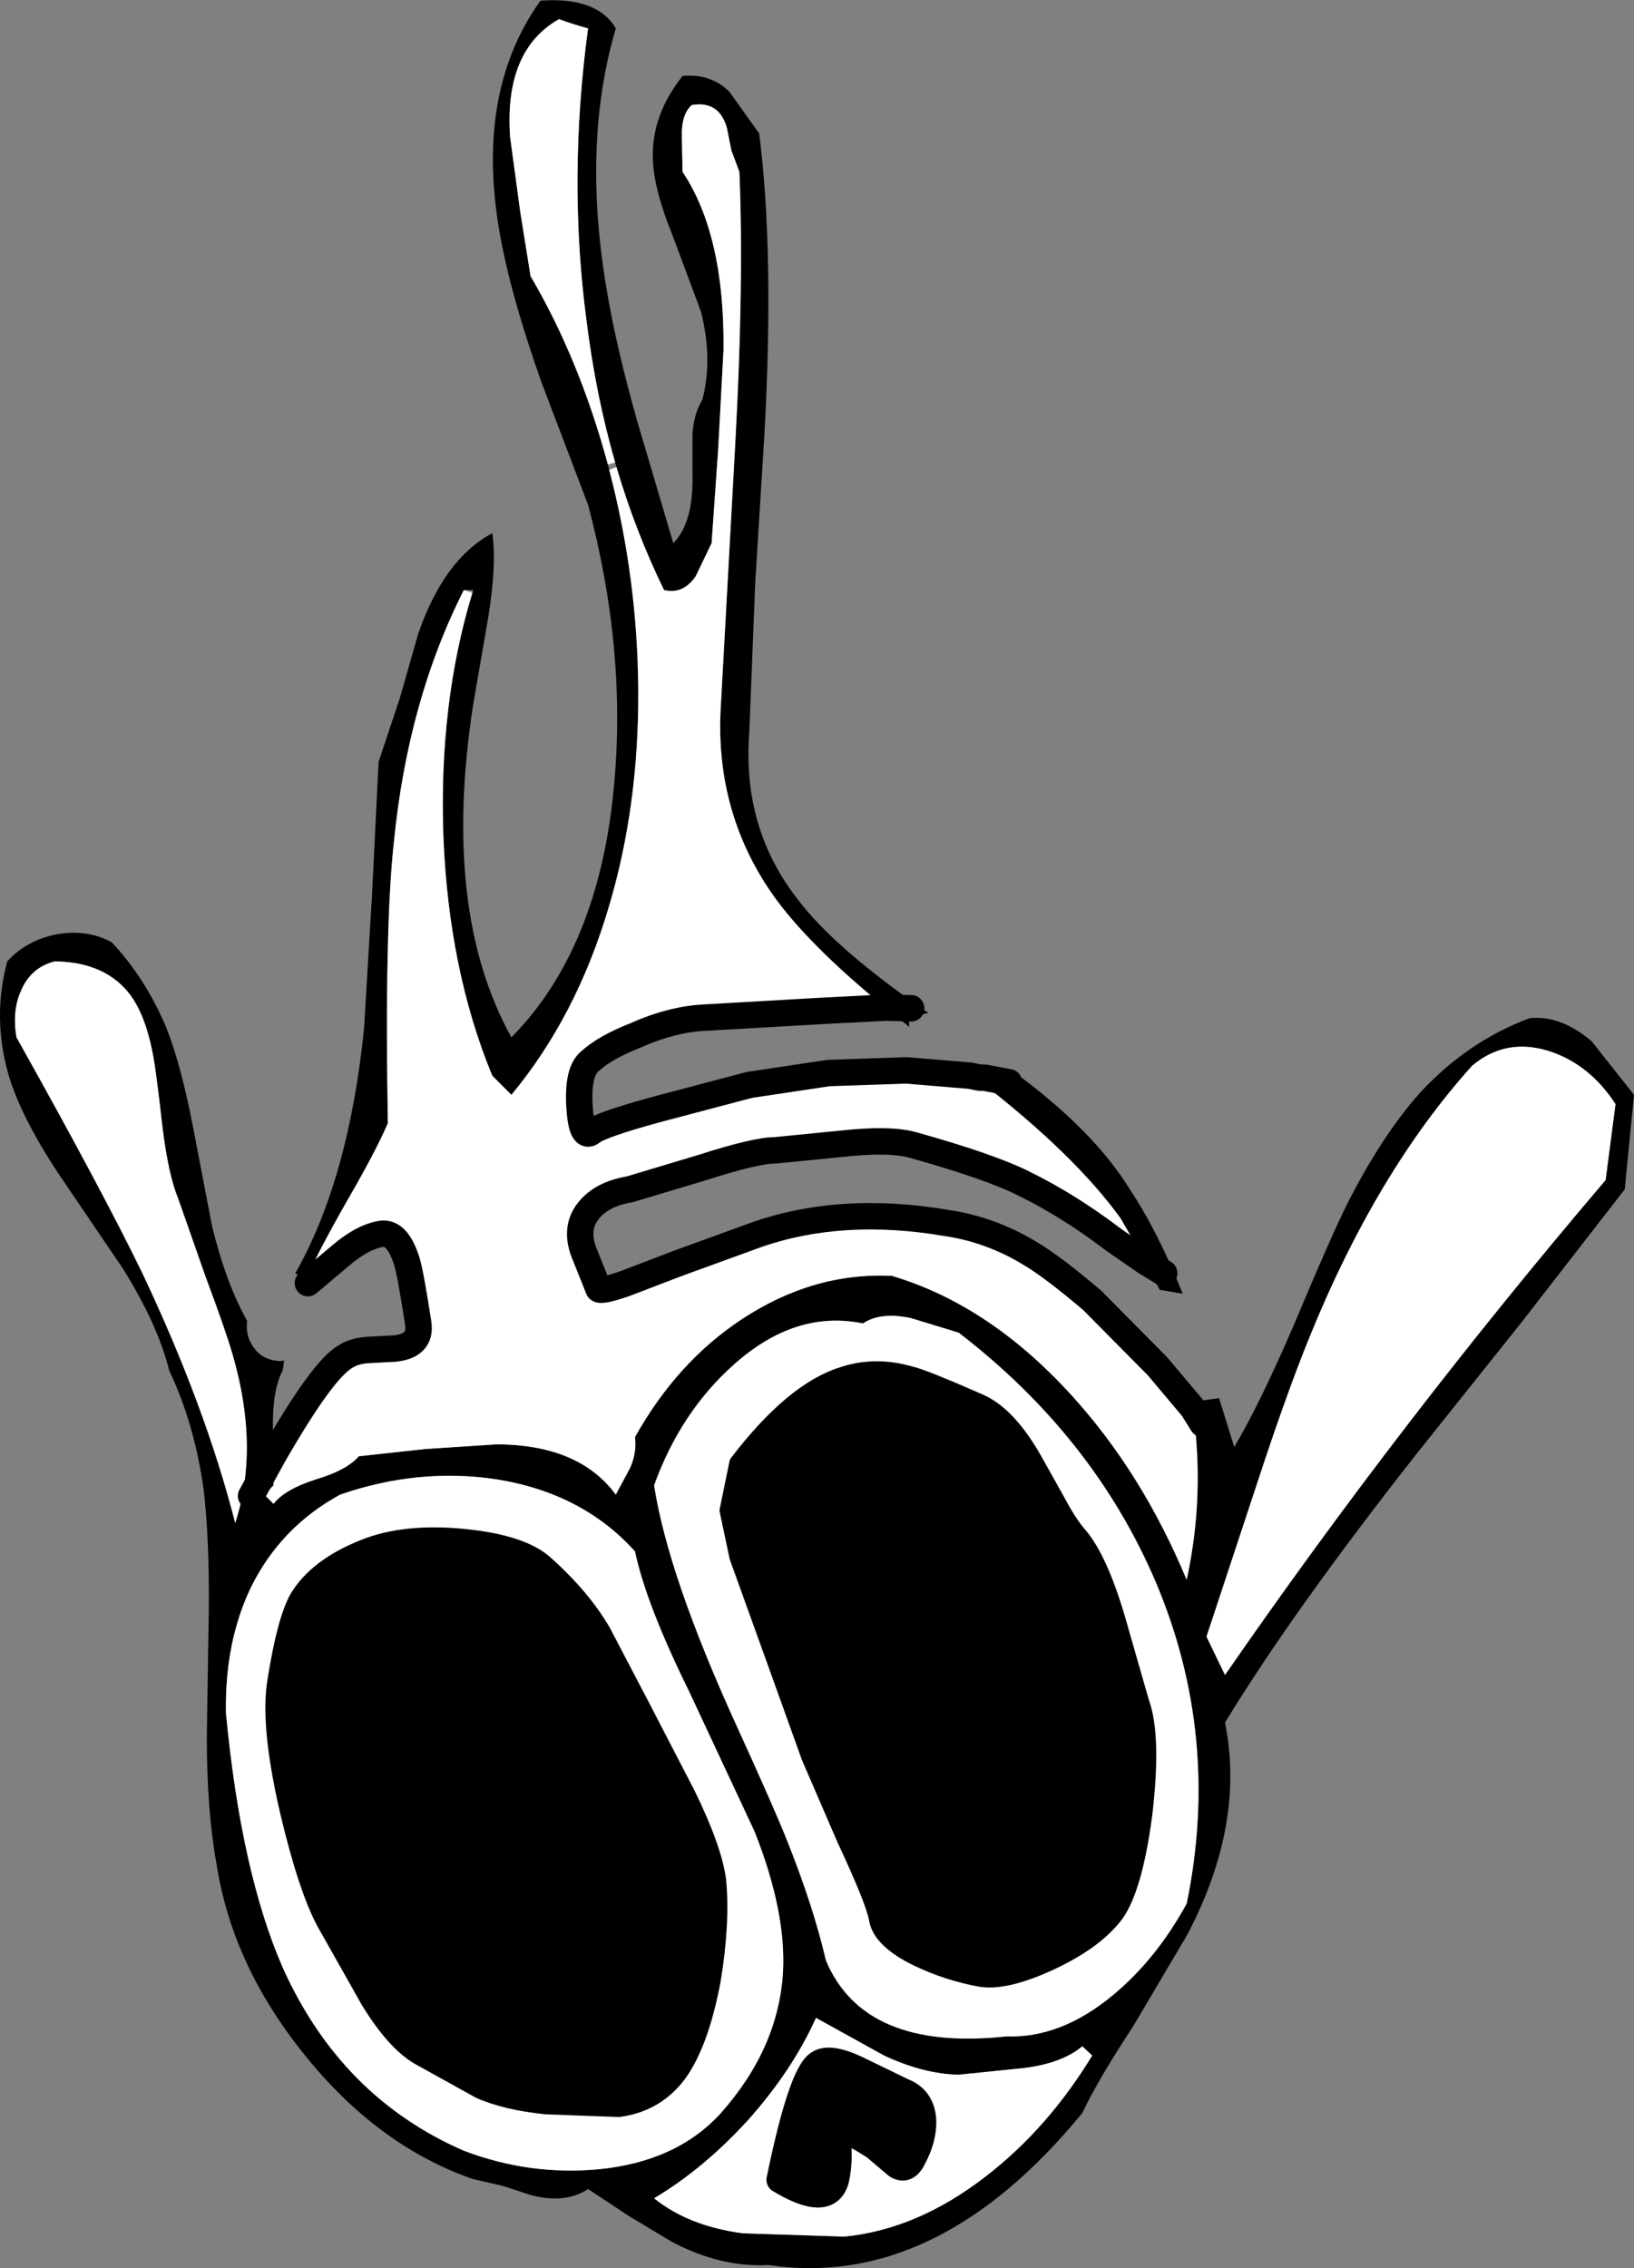 <?xml version="1.0" encoding="UTF-8" standalone="no"?>
<svg xmlns:xlink="http://www.w3.org/1999/xlink" height="171.65px" width="123.65px" xmlns="http://www.w3.org/2000/svg">
  <rect width="100%" height="100%" fill="#808080" stroke="none"/>
  <g transform="matrix(1.0, 0.0, 0.0, 1.0, 59.65, 85.4)">
    <path d="M-36.5 11.45 L-37.3 10.95 Q-33.25 3.8 -32.1 -7.6 L-31.5 -17.65 -31.0 -27.75 -29.4 -32.55 -28.0 -37.45 Q-26.05 -43.1 -22.4 -45.05 -22.05 -42.75 -22.7 -38.7 L-23.85 -32.05 Q-26.25 -16.45 -20.95 -6.9 -14.35 -13.6 -13.2 -25.8 -12.2 -36.15 -15.15 -47.2 L-18.65 -56.4 Q-20.7 -62.2 -21.55 -66.3 -24.05 -77.95 -18.75 -85.35 -14.45 -85.65 -13.05 -83.25 -15.65 -74.45 -13.7 -63.25 -13.0 -59.1 -11.45 -53.6 L-8.7 -44.3 Q-7.15 -45.85 -7.25 -49.55 L-7.25 -52.55 Q-7.15 -54.1 -6.5 -55.15 -5.7 -58.2 -6.6 -61.8 L-8.8 -67.7 Q-10.25 -71.3 -10.25 -73.55 -10.3 -76.75 -8.0 -79.65 -5.85 -79.85 -4.45 -78.45 L-2.2 -75.3 Q-1.05 -66.3 -1.8 -52.6 L-2.5 -41.3 -2.95 -29.95 Q-3.5 -22.7 0.75 -17.3 3.55 -13.6 10.6 -8.75 L9.15 -8.4 9.15 -7.7 7.35 -9.15 Q1.4 -14.0 -1.25 -17.8 -5.6 -24.1 -5.1 -32.05 L-4.0 -52.05 Q-3.35 -64.05 -3.7 -72.4 L-4.3 -74.0 -4.65 -75.75 Q-5.25 -77.8 -7.3 -77.45 -8.1 -76.75 -8.05 -75.05 L-8.0 -72.4 Q-4.8 -67.6 -4.9 -58.9 L-5.3 -51.45 -5.8 -44.3 -7.0 -41.8 Q-7.95 -40.4 -9.4 -40.75 -11.55 -45.15 -13.0 -50.05 L-13.1 -50.4 Q-14.55 -55.45 -15.25 -61.0 -16.7 -71.8 -15.15 -83.25 -16.25 -83.55 -17.35 -83.95 -21.5 -81.6 -21.05 -75.05 L-20.3 -69.5 -19.5 -64.5 Q-15.8 -58.2 -13.65 -50.25 L-13.55 -49.85 Q-11.4 -41.65 -11.35 -33.15 -11.3 -24.35 -13.6 -16.7 -16.05 -8.45 -20.95 -2.55 L-22.4 -4.0 Q-25.7 -12.0 -26.1 -22.15 -26.45 -32.2 -23.9 -40.55 L-23.85 -40.75 -24.55 -40.75 Q-28.8 -32.35 -29.85 -21.6 -30.55 -15.25 -30.3 -0.4 -31.2 1.7 -33.4 5.5 -35.65 9.45 -36.5 11.45 M9.3 -9.1 L7.35 -9.15 9.3 -9.1 M30.6 21.15 L30.5 20.7 32.6 20.4 33.75 24.1 Q35.65 20.9 38.2 15.0 41.25 7.75 42.35 5.6 44.95 0.5 47.8 -2.7 51.4 -6.6 56.1 -8.35 58.45 -8.6 60.8 -6.6 L64.0 -2.55 63.3 4.6 55.5 14.65 47.6 24.55 Q38.2 36.5 33.05 44.95 34.6 52.6 30.2 61.0 L26.15 67.85 Q23.4 72.05 22.25 74.5 11.25 87.9 -1.5 86.0 -5.1 86.2 -8.8 84.25 L-12.05 82.3 -15.15 80.25 Q-16.9 81.4 -19.5 80.7 L-21.65 80.0 -23.85 79.5 Q-31.05 77.0 -36.6 70.1 -42.05 63.35 -43.25 55.75 -44.0 51.65 -44.0 46.05 L-43.85 36.5 Q-43.8 30.95 -44.25 27.25 -44.95 22.3 -46.85 18.3 -47.7 14.85 -50.35 10.6 L-55.2 3.45 Q-58.05 -0.85 -59.0 -4.05 -60.25 -8.4 -59.1 -12.65 -57.65 -14.25 -55.35 -14.7 -53.05 -15.1 -51.2 -14.1 -48.65 -11.4 -47.05 -7.6 -45.95 -4.8 -45.05 -0.15 L-43.6 7.4 Q-42.55 11.7 -40.95 14.55 -41.1 15.8 -40.35 16.7 -39.7 17.55 -38.4 17.6 L-38.15 17.55 -38.25 18.3 Q-39.05 19.75 -39.0 22.8 L-39.0 24.8 -38.95 27.0 -39.65 27.7 -38.95 28.4 Q-38.1 27.3 -35.75 26.55 -33.4 25.85 -32.5 24.8 L-27.45 24.25 -22.1 23.9 Q-15.85 23.9 -13.05 27.7 L-11.95 25.65 Q-11.45 24.45 -11.6 23.35 -8.45 17.7 -3.55 14.45 1.9 10.85 7.85 11.15 15.25 13.35 21.5 20.25 26.8 26.1 30.15 34.15 31.55 27.7 30.6 21.15 L31.35 22.35 30.6 21.15 M-58.05 -10.45 Q-58.75 -8.9 -58.4 -6.9 -51.85 4.8 -48.85 11.0 -44.1 21.05 -41.85 29.85 -40.0 24.15 -42.05 17.1 -42.6 15.2 -44.1 11.2 L-46.15 5.35 Q-46.9 3.55 -47.35 -0.05 -47.9 -4.95 -48.15 -5.95 -48.8 -9.15 -50.25 -10.65 -52.1 -12.6 -55.5 -12.65 -57.3 -12.2 -58.05 -10.45 M14.4 -3.65 L14.85 -3.85 16.85 -4.45 Q23.05 0.05 25.85 4.6 28.0 7.85 29.85 12.5 L28.1 12.2 27.05 10.1 28.45 10.95 27.05 10.1 25.15 6.8 Q21.65 1.95 14.4 -3.65 M16.7 -3.5 L14.85 -3.85 16.7 -3.5 M-40.65 27.8 L-39.0 24.8 -40.65 27.8 M57.6 -5.85 Q54.3 -6.9 51.75 -4.75 44.5 3.3 39.4 15.9 37.6 20.35 35.4 27.1 L31.65 38.45 33.05 41.35 Q46.35 22.1 61.85 3.9 L62.6 -1.85 Q60.65 -4.85 57.6 -5.85 M4.05 18.55 Q6.55 17.7 9.3 18.5 10.35 18.75 14.55 20.6 16.8 21.6 18.8 25.2 L20.45 28.15 Q21.35 29.85 22.15 30.75 23.65 32.55 24.95 36.9 L26.8 43.35 Q27.75 45.9 27.05 51.9 26.25 57.95 24.65 59.8 23.1 61.7 19.75 63.25 16.45 64.75 14.55 64.45 12.05 64.0 9.75 62.9 6.85 61.5 6.6 59.8 6.35 58.45 4.2 53.85 L1.5 47.6 -1.05 40.5 -3.95 32.45 -4.7 28.9 -3.95 25.25 Q0.25 19.75 4.05 18.55 M17.8 71.1 L12.9 71.6 Q10.25 71.55 7.25 70.15 L2.1 67.3 Q0.3 71.3 -3.1 75.1 -6.45 78.75 -10.15 80.95 -7.55 83.05 -3.45 83.6 L4.25 83.85 Q9.8 83.3 15.0 79.25 19.65 75.65 23.0 70.15 L22.25 69.45 Q20.7 70.75 17.8 71.1 M12.9 15.45 L9.3 14.35 Q7.0 13.85 5.65 14.75 0.55 13.7 -4.1 17.85 -8.15 21.45 -10.15 27.0 -9.1 33.8 -3.95 45.1 -1.05 51.45 -0.1 53.85 1.9 58.85 2.85 62.95 5.75 69.85 16.5 68.7 20.65 68.85 24.6 65.55 27.85 62.85 30.15 58.65 32.75 46.0 27.8 34.3 23.1 23.3 12.9 15.45 M8.65 72.85 Q10.1 73.4 10.2 75.05 10.25 76.4 9.45 77.9 8.95 78.95 8.2 78.45 L6.55 77.05 Q5.25 76.2 3.6 75.4 4.0 77.85 3.6 79.55 3.0 81.75 -0.65 79.55 1.0 71.55 2.3 70.75 3.1 70.2 5.15 71.15 L8.65 72.85 M-24.5 30.8 Q-20.05 31.25 -18.3 32.85 -15.5 35.35 -13.95 38.0 L-11.15 43.35 -7.55 50.3 Q-5.5 54.5 -5.2 56.9 -4.9 60.1 -5.6 64.4 -6.5 69.25 -8.2 71.6 -9.9 73.9 -12.8 74.3 L-18.3 74.1 Q-21.35 73.8 -23.4 72.9 L-28.0 70.35 Q-29.9 69.25 -31.85 66.05 L-35.15 60.2 Q-36.55 57.65 -37.95 51.75 -39.5 45.1 -38.9 41.7 -38.2 37.25 -37.25 35.5 -35.8 33.05 -32.15 31.6 -29.05 30.35 -24.5 30.8 M-22.05 26.55 Q-27.95 25.65 -33.9 27.7 -38.4 30.15 -40.65 34.7 -42.65 38.85 -42.55 44.25 -41.4 56.3 -38.25 63.5 -33.85 73.3 -24.55 77.35 -19.55 79.25 -14.3 78.75 -8.4 78.15 -5.1 74.5 -0.75 69.6 -0.4 63.85 -0.15 59.25 -2.55 53.2 L-7.55 42.5 Q-10.75 36.0 -11.6 32.0 -15.55 27.6 -22.05 26.55" fill="#000000" fill-rule="evenodd" stroke="none"/>
    <path d="M-36.5 11.45 Q-35.65 9.45 -33.4 5.5 -31.2 1.7 -30.3 -0.4 -30.55 -15.25 -29.85 -21.6 -28.8 -32.35 -24.55 -40.75 L-23.9 -40.55 Q-26.45 -32.2 -26.1 -22.15 -25.7 -12.0 -22.4 -4.0 L-20.95 -2.55 Q-16.05 -8.45 -13.6 -16.7 -11.3 -24.35 -11.35 -33.15 -11.4 -41.65 -13.55 -49.85 L-13.0 -50.05 Q-11.55 -45.15 -9.4 -40.75 -7.95 -40.4 -7.0 -41.8 L-5.8 -44.3 -5.3 -51.45 -4.9 -58.9 Q-4.8 -67.6 -8.0 -72.4 L-8.05 -75.05 Q-8.1 -76.75 -7.3 -77.45 -5.25 -77.8 -4.65 -75.75 L-4.3 -74.0 -3.7 -72.4 Q-3.35 -64.05 -4.0 -52.05 L-5.1 -32.05 Q-5.6 -24.1 -1.25 -17.8 1.4 -14.0 7.35 -9.15 L2.5 -8.9 -6.2 -8.4 Q-8.75 -8.3 -11.55 -7.05 -13.85 -6.15 -15.0 -5.1 -15.95 -4.35 -15.8 -1.7 -15.65 0.9 -14.85 0.25 -14.15 -0.3 -9.95 -1.45 L-2.95 -3.3 3.05 -4.2 8.95 -4.4 13.75 -4.0 14.4 -3.65 Q21.65 1.95 25.15 6.8 L27.05 10.1 24.6 8.4 Q21.25 5.85 17.9 4.2 15.35 2.9 9.45 1.25 7.7 0.75 4.05 1.15 L-1.0 1.65 Q-2.45 1.65 -6.5 2.95 L-12.0 4.6 Q-14.1 4.95 -15.1 6.2 -16.25 7.6 -15.35 9.65 L-14.35 12.15 Q-14.15 12.35 -12.4 11.75 L-8.35 10.2 -2.3 8.0 Q4.1 5.8 12.0 7.15 15.35 7.65 18.3 9.45 20.0 10.45 23.0 13.0 L27.95 18.0 30.6 21.15 Q31.55 27.7 30.15 34.15 26.8 26.1 21.5 20.25 15.25 13.35 7.85 11.15 1.9 10.85 -3.55 14.45 -8.45 17.7 -11.6 23.35 -11.45 24.45 -11.95 25.65 L-13.05 27.7 Q-15.85 23.9 -22.1 23.9 L-27.45 24.25 -32.5 24.8 Q-33.4 25.85 -35.75 26.55 -38.1 27.3 -38.95 28.4 L-39.65 27.7 -38.95 27.0 -39.0 24.8 Q-35.25 18.25 -33.5 17.25 -32.8 16.8 -31.7 16.75 L-29.8 16.65 Q-27.75 16.45 -28.0 14.75 -28.55 11.15 -28.85 10.1 -29.6 7.65 -30.95 8.0 -32.25 8.25 -33.8 9.55 L-36.35 11.7 -36.5 11.45 M-13.65 -50.25 Q-15.8 -58.2 -19.5 -64.5 L-20.3 -69.5 -21.05 -75.05 Q-21.5 -81.6 -17.35 -83.95 -16.25 -83.55 -15.15 -83.25 -16.7 -71.8 -15.25 -61.0 -14.55 -55.45 -13.1 -50.4 L-13.65 -50.25 M-58.05 -10.45 Q-57.3 -12.2 -55.5 -12.65 -52.1 -12.6 -50.25 -10.65 -48.8 -9.15 -48.15 -5.95 -47.9 -4.95 -47.35 -0.05 -46.9 3.55 -46.15 5.35 L-44.1 11.2 Q-42.6 15.2 -42.05 17.1 -40.0 24.15 -41.85 29.85 -44.1 21.05 -48.85 11.0 -51.85 4.8 -58.4 -6.9 -58.75 -8.9 -58.05 -10.45 M57.6 -5.85 Q60.65 -4.85 62.6 -1.85 L61.85 3.9 Q46.35 22.1 33.05 41.35 L31.65 38.45 35.4 27.1 Q37.6 20.35 39.4 15.9 44.5 3.3 51.75 -4.75 54.3 -6.9 57.6 -5.85 M4.05 18.55 Q0.25 19.75 -3.95 25.25 L-4.7 28.9 -3.95 32.45 -1.05 40.5 1.5 47.6 4.2 53.85 Q6.35 58.45 6.6 59.8 6.85 61.5 9.75 62.9 12.05 64.0 14.55 64.45 16.45 64.75 19.75 63.25 23.1 61.7 24.65 59.8 26.25 57.95 27.05 51.9 27.75 45.9 26.8 43.35 L24.95 36.9 Q23.65 32.55 22.15 30.75 21.35 29.85 20.45 28.15 L18.8 25.2 Q16.8 21.6 14.55 20.6 10.35 18.75 9.3 18.5 6.55 17.7 4.05 18.55 M12.9 15.45 Q23.1 23.3 27.8 34.3 32.75 46.0 30.15 58.65 27.85 62.85 24.6 65.55 20.65 68.85 16.5 68.7 5.75 69.85 2.85 62.95 1.9 58.85 -0.1 53.85 -1.05 51.45 -3.95 45.1 -9.1 33.8 -10.15 27.0 -8.15 21.45 -4.1 17.85 0.55 13.7 5.65 14.75 7.0 13.85 9.3 14.35 L12.9 15.45 M17.8 71.1 Q20.7 70.75 22.25 69.45 L23.0 70.15 Q19.65 75.65 15.0 79.25 9.8 83.3 4.25 83.85 L-3.45 83.6 Q-7.55 83.05 -10.15 80.95 -6.45 78.75 -3.1 75.1 0.3 71.3 2.1 67.3 L7.25 70.15 Q10.25 71.55 12.9 71.6 L17.8 71.1 M8.65 72.85 L5.15 71.15 Q3.1 70.2 2.3 70.75 1.0 71.55 -0.65 79.55 3.0 81.75 3.6 79.55 4.0 77.85 3.6 75.4 5.25 76.2 6.55 77.05 L8.2 78.45 Q8.95 78.95 9.45 77.9 10.25 76.4 10.2 75.05 10.1 73.4 8.65 72.85 M-24.5 30.8 Q-29.05 30.35 -32.15 31.6 -35.8 33.05 -37.25 35.5 -38.2 37.25 -38.9 41.7 -39.5 45.1 -37.95 51.75 -36.55 57.65 -35.15 60.2 L-31.85 66.05 Q-29.9 69.25 -28.0 70.35 L-23.4 72.9 Q-21.35 73.8 -18.3 74.1 L-12.8 74.3 Q-9.9 73.9 -8.2 71.6 -6.5 69.25 -5.6 64.4 -4.9 60.1 -5.2 56.9 -5.5 54.5 -7.55 50.3 L-11.15 43.35 -13.95 38.0 Q-15.5 35.35 -18.3 32.85 -20.05 31.25 -24.5 30.8 M-22.05 26.55 Q-15.55 27.6 -11.6 32.0 -10.75 36.0 -7.55 42.5 L-2.55 53.2 Q-0.15 59.25 -0.4 63.85 -0.75 69.6 -5.1 74.5 -8.4 78.15 -14.3 78.75 -19.55 79.25 -24.55 77.35 -33.85 73.3 -38.25 63.5 -41.4 56.3 -42.55 44.25 -42.65 38.85 -40.65 34.7 -38.4 30.15 -33.9 27.7 -27.95 25.65 -22.05 26.55" fill="#ffffff" fill-rule="evenodd" stroke="none"/>
    <path d="M7.35 -9.15 L9.3 -9.1 M30.6 21.15 L31.35 22.35 M13.75 -4.0 L8.95 -4.4 3.05 -4.2 -2.95 -3.3 -9.95 -1.45 Q-14.15 -0.3 -14.85 0.25 -15.65 0.9 -15.8 -1.7 -15.95 -4.35 -15.0 -5.1 -13.85 -6.15 -11.55 -7.05 -8.75 -8.3 -6.2 -8.4 L2.5 -8.9 7.35 -9.15 M14.85 -3.85 L14.5 -3.85 13.75 -4.0 M27.05 10.1 L24.6 8.4 Q21.25 5.85 17.9 4.2 15.35 2.9 9.45 1.25 7.7 0.75 4.05 1.15 L-1.0 1.65 Q-2.45 1.65 -6.5 2.95 L-12.0 4.6 Q-14.1 4.95 -15.1 6.2 -16.25 7.6 -15.35 9.65 L-14.35 12.15 Q-14.15 12.35 -12.4 11.75 L-8.35 10.2 -2.3 8.0 Q4.1 5.8 12.0 7.15 15.35 7.65 18.3 9.45 20.0 10.45 23.0 13.0 L27.95 18.0 30.6 21.15 M-39.0 24.8 L-40.65 27.8 M14.85 -3.85 L16.7 -3.5 M27.05 10.1 L28.45 10.95 M8.65 72.85 L5.15 71.15 Q3.1 70.2 2.3 70.75 1.0 71.55 -0.65 79.55 3.0 81.75 3.6 79.55 4.0 77.85 3.6 75.4 5.25 76.2 6.55 77.05 L8.2 78.45 Q8.95 78.95 9.45 77.9 10.25 76.4 10.2 75.05 10.1 73.4 8.65 72.85 M-39.0 24.8 Q-35.25 18.25 -33.5 17.25 -32.8 16.8 -31.7 16.75 L-29.8 16.65 Q-27.75 16.45 -28.0 14.75 -28.55 11.15 -28.85 10.1 -29.6 7.65 -30.95 8.0 -32.25 8.25 -33.8 9.55 L-36.35 11.7" fill="none" stroke="#000000" stroke-linecap="round" stroke-linejoin="round" stroke-width="2.0"/>
    <path d="M4.05 18.55 Q0.25 19.75 -3.95 25.25 L-4.7 28.9 -3.95 32.45 -1.05 40.5 1.5 47.6 4.2 53.85 Q6.35 58.45 6.6 59.8 6.85 61.5 9.75 62.9 12.05 64.0 14.55 64.45 16.45 64.75 19.75 63.25 23.1 61.7 24.65 59.8 26.25 57.95 27.05 51.9 27.75 45.9 26.8 43.35 L24.95 36.9 Q23.65 32.55 22.15 30.75 21.35 29.85 20.45 28.15 L18.8 25.2 Q16.8 21.6 14.55 20.6 10.35 18.75 9.3 18.5 6.55 17.7 4.05 18.55 M-24.5 30.8 Q-29.05 30.35 -32.15 31.6 -35.8 33.05 -37.25 35.5 -38.2 37.25 -38.9 41.7 -39.5 45.1 -37.95 51.75 -36.55 57.65 -35.15 60.2 L-31.85 66.05 Q-29.9 69.25 -28.0 70.35 L-23.4 72.9 Q-21.35 73.8 -18.3 74.1 L-12.8 74.3 Q-9.9 73.9 -8.2 71.6 -6.5 69.25 -5.6 64.4 -4.9 60.1 -5.2 56.9 -5.5 54.5 -7.55 50.3 L-11.15 43.35 -13.95 38.0 Q-15.5 35.35 -18.3 32.85 -20.05 31.25 -24.5 30.8" fill="none" stroke="#000000" stroke-linecap="round" stroke-linejoin="round" stroke-width="1.0"/>
  </g>
</svg>
